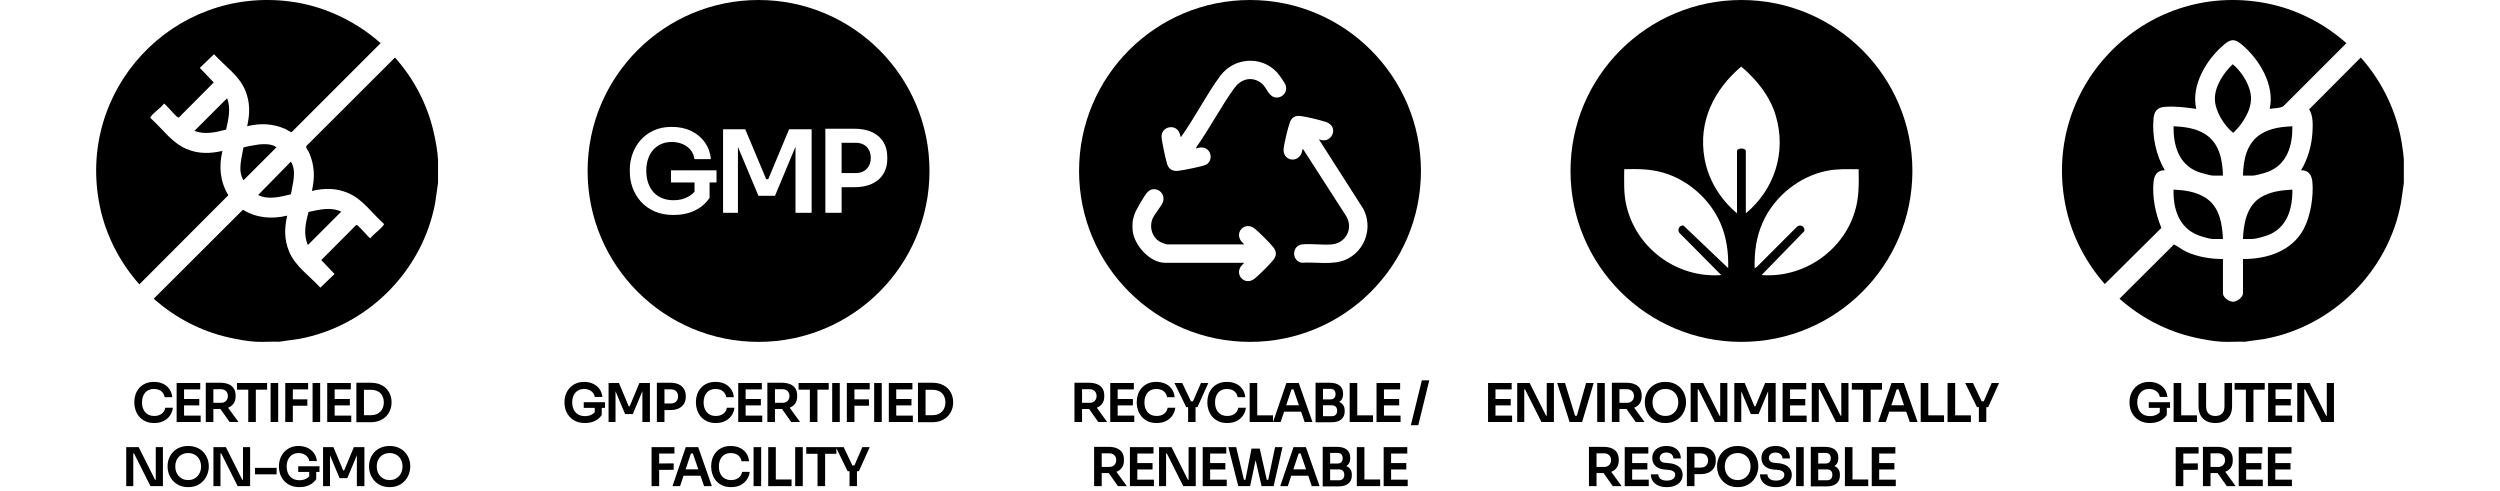 <svg width="468" height="92" viewBox="0 0 468 92" fill="none" xmlns="http://www.w3.org/2000/svg">
<path d="M82 29.877V34.248L81.46 38.017C79.073 50.759 68.793 61.063 56.034 63.434L52.264 63.973C50.824 63.912 49.325 64.057 47.891 63.973C46.251 63.878 44.398 63.534 42.767 63.163C37.578 61.985 32.737 59.442 28.777 55.917L45.472 39.262C48.028 40.829 50.875 41.057 53.762 40.368C53.228 42.706 53.194 44.829 54.115 47.072C55.252 49.843 57.989 51.683 59.964 53.847L62.63 51.295L60.142 48.689L66.565 42.231C66.671 42.109 66.733 42.093 66.88 42.169C67.275 42.373 69.146 44.61 69.318 44.61C69.933 43.805 71.221 42.966 71.762 42.181C71.837 42.071 71.941 42.012 71.824 41.865C69.654 39.947 67.908 37.289 65.176 36.136C62.904 35.179 60.764 35.197 58.385 35.743C58.975 33.177 58.904 31.007 57.867 28.581C57.7 28.19 57.15 27.643 57.374 27.311L73.939 10.767C77.469 14.723 80.008 19.562 81.188 24.751C81.559 26.382 81.903 28.233 81.998 29.874L82 29.877Z" fill="black"/>
<path d="M46.267 23.63C46.802 21.293 46.836 19.169 45.915 16.927C44.777 14.155 42.041 12.315 40.066 10.152L37.4 12.703L40.012 15.433L33.59 21.891C33.483 22.013 33.422 22.029 33.275 21.953C32.862 21.739 30.894 19.386 30.712 19.386C30.237 20.095 28.537 21.244 28.206 21.882C28.131 22.029 28.146 22.09 28.267 22.198C30.448 24.136 32.175 26.744 34.937 27.899C37.162 28.83 39.322 28.778 41.643 28.252C40.945 31.132 41.177 33.986 42.749 36.539L26.087 53.228C22.454 49.147 19.846 44.114 18.715 38.744C14.118 16.913 32.354 -2.645 54.432 0.294C60.644 1.121 66.601 3.936 71.252 8.081L54.634 24.699C54.4 24.816 53.727 24.275 53.433 24.148C51.017 23.115 48.822 23.027 46.267 23.63Z" fill="black"/>
<path d="M54.45 30.253C55.582 32.083 54.773 34.408 54.454 36.375C52.511 36.833 50.184 37.479 48.326 36.497L54.45 30.253Z" fill="black"/>
<path d="M48.489 27.04C49.549 26.943 50.874 26.918 51.761 27.565L45.579 33.745C44.447 31.914 45.26 29.591 45.574 27.622C45.661 27.501 48.135 27.072 48.489 27.04Z" fill="black"/>
<path d="M63.883 39.62L57.638 45.864C56.733 43.892 57.215 41.681 57.76 39.68C59.793 39.244 61.895 38.692 63.883 39.62Z" fill="black"/>
<path d="M42.517 18.385C43.265 20.322 42.747 22.31 42.331 24.257C40.413 24.771 38.313 25.251 36.395 24.504L42.515 18.385H42.517Z" fill="black"/>
<path d="M28.867 79.19C28.207 79.19 27.64 79.073 27.167 78.84C26.693 78.607 26.307 78.303 26.007 77.93C25.713 77.557 25.497 77.15 25.357 76.71C25.217 76.27 25.147 75.847 25.147 75.44V75.22C25.147 74.767 25.217 74.32 25.357 73.88C25.503 73.44 25.727 73.04 26.027 72.68C26.327 72.32 26.707 72.033 27.167 71.82C27.633 71.6 28.183 71.49 28.817 71.49C29.477 71.49 30.05 71.61 30.537 71.85C31.03 72.083 31.423 72.417 31.717 72.85C32.01 73.277 32.187 73.777 32.247 74.35H30.817C30.763 74.017 30.643 73.737 30.457 73.51C30.277 73.277 30.047 73.103 29.767 72.99C29.487 72.87 29.17 72.81 28.817 72.81C28.457 72.81 28.137 72.873 27.857 73C27.577 73.12 27.343 73.293 27.157 73.52C26.97 73.747 26.827 74.013 26.727 74.32C26.633 74.627 26.587 74.967 26.587 75.34C26.587 75.7 26.633 76.033 26.727 76.34C26.827 76.647 26.973 76.917 27.167 77.15C27.36 77.377 27.597 77.553 27.877 77.68C28.163 77.807 28.493 77.87 28.867 77.87C29.413 77.87 29.873 77.737 30.247 77.47C30.627 77.197 30.857 76.817 30.937 76.33H32.367C32.3 76.85 32.123 77.327 31.837 77.76C31.55 78.193 31.157 78.54 30.657 78.8C30.157 79.06 29.56 79.19 28.867 79.19ZM33.065 79V71.7H34.455V79H33.065ZM34.255 79V77.8H37.565V79H34.255ZM34.255 75.89V74.69H37.305V75.89H34.255ZM34.255 72.9V71.7H37.485V72.9H34.255ZM38.522 79V71.65H39.942V79H38.522ZM42.982 79L40.742 75.82H42.332L44.642 79H42.982ZM39.522 76.56V75.41H41.382C41.642 75.41 41.865 75.357 42.052 75.25C42.245 75.143 42.395 74.993 42.502 74.8C42.609 74.607 42.662 74.387 42.662 74.14C42.662 73.887 42.609 73.663 42.502 73.47C42.395 73.277 42.245 73.127 42.052 73.02C41.865 72.913 41.642 72.86 41.382 72.86H39.522V71.65H41.232C41.819 71.65 42.325 71.737 42.752 71.91C43.185 72.083 43.519 72.347 43.752 72.7C43.985 73.053 44.102 73.497 44.102 74.03V74.19C44.102 74.73 43.982 75.173 43.742 75.52C43.509 75.867 43.179 76.127 42.752 76.3C42.325 76.473 41.819 76.56 41.232 76.56H39.522ZM46.474 79V72.75H47.894V79H46.474ZM44.364 72.95V71.7H50.004V72.95H44.364ZM50.657 79V71.7H52.077V79H50.657ZM53.399 79V71.7H54.819V79H53.399ZM54.619 75.96V74.76L57.539 74.75V75.95L54.619 75.96ZM54.619 72.9V71.7H57.679V72.9H54.619ZM58.515 79V71.7H59.935V79H58.515ZM61.256 79V71.7H62.646V79H61.256ZM62.446 79V77.8H65.756V79H62.446ZM62.446 75.89V74.69H65.496V75.89H62.446ZM62.446 72.9V71.7H65.676V72.9H62.446ZM67.933 79.04V77.72H69.444C69.823 77.72 70.16 77.663 70.454 77.55C70.754 77.43 71.007 77.263 71.213 77.05C71.42 76.837 71.577 76.587 71.683 76.3C71.797 76.007 71.853 75.683 71.853 75.33C71.853 74.963 71.797 74.637 71.683 74.35C71.577 74.057 71.42 73.807 71.213 73.6C71.007 73.393 70.754 73.237 70.454 73.13C70.16 73.023 69.823 72.97 69.444 72.97H67.933V71.65H69.353C70.013 71.65 70.59 71.747 71.084 71.94C71.577 72.133 71.987 72.4 72.314 72.74C72.64 73.073 72.883 73.457 73.043 73.89C73.21 74.317 73.293 74.76 73.293 75.22V75.44C73.293 75.88 73.21 76.313 73.043 76.74C72.883 77.167 72.64 77.553 72.314 77.9C71.987 78.247 71.577 78.523 71.084 78.73C70.59 78.937 70.013 79.04 69.353 79.04H67.933ZM66.713 79.04V71.65H68.133V79.04H66.713ZM23.631 91V83.7H25.96L29.03 89.82H29.36L29.16 90V83.7H30.5V91H28.16L25.09 84.88H24.75L24.951 84.7V91H23.631ZM35.232 91.19C34.572 91.19 33.999 91.073 33.512 90.84C33.032 90.607 32.632 90.303 32.312 89.93C31.999 89.55 31.762 89.143 31.602 88.71C31.449 88.27 31.372 87.847 31.372 87.44V87.22C31.372 86.773 31.452 86.33 31.612 85.89C31.772 85.443 32.012 85.04 32.332 84.68C32.659 84.32 33.062 84.033 33.542 83.82C34.022 83.6 34.586 83.49 35.232 83.49C35.872 83.49 36.432 83.6 36.912 83.82C37.392 84.033 37.792 84.32 38.112 84.68C38.439 85.04 38.682 85.443 38.842 85.89C39.002 86.33 39.082 86.773 39.082 87.22V87.44C39.082 87.847 39.002 88.27 38.842 88.71C38.689 89.143 38.452 89.55 38.132 89.93C37.819 90.303 37.419 90.607 36.932 90.84C36.452 91.073 35.886 91.19 35.232 91.19ZM35.232 89.87C35.606 89.87 35.939 89.803 36.232 89.67C36.532 89.537 36.786 89.353 36.992 89.12C37.206 88.88 37.366 88.61 37.472 88.31C37.586 88.003 37.642 87.68 37.642 87.34C37.642 86.973 37.586 86.637 37.472 86.33C37.366 86.023 37.206 85.757 36.992 85.53C36.786 85.303 36.532 85.127 36.232 85C35.932 84.873 35.599 84.81 35.232 84.81C34.859 84.81 34.522 84.873 34.222 85C33.922 85.127 33.666 85.303 33.452 85.53C33.246 85.757 33.086 86.023 32.972 86.33C32.866 86.637 32.812 86.973 32.812 87.34C32.812 87.68 32.866 88.003 32.972 88.31C33.086 88.61 33.246 88.88 33.452 89.12C33.666 89.353 33.922 89.537 34.222 89.67C34.522 89.803 34.859 89.87 35.232 89.87ZM39.955 91V83.7H42.285L45.355 89.82H45.685L45.485 90V83.7H46.825V91H44.485L41.415 84.88H41.075L41.275 84.7V91H39.955ZM47.737 88.8V87.58H51.787V88.8H47.737ZM56.056 91.19C55.429 91.19 54.876 91.087 54.396 90.88C53.922 90.667 53.523 90.383 53.196 90.03C52.876 89.67 52.633 89.267 52.466 88.82C52.306 88.367 52.226 87.897 52.226 87.41V87.19C52.226 86.73 52.306 86.28 52.466 85.84C52.626 85.4 52.859 85.003 53.166 84.65C53.479 84.297 53.862 84.017 54.316 83.81C54.776 83.597 55.303 83.49 55.896 83.49C56.536 83.49 57.102 83.61 57.596 83.85C58.089 84.083 58.486 84.413 58.786 84.84C59.086 85.26 59.263 85.75 59.316 86.31H57.886C57.839 85.997 57.722 85.73 57.536 85.51C57.349 85.283 57.112 85.11 56.826 84.99C56.546 84.87 56.236 84.81 55.896 84.81C55.556 84.81 55.246 84.87 54.966 84.99C54.693 85.11 54.459 85.28 54.266 85.5C54.072 85.72 53.922 85.983 53.816 86.29C53.716 86.597 53.666 86.937 53.666 87.31C53.666 87.717 53.722 88.08 53.836 88.4C53.949 88.72 54.109 88.993 54.316 89.22C54.523 89.44 54.773 89.61 55.066 89.73C55.359 89.843 55.689 89.9 56.056 89.9C56.542 89.9 56.969 89.8 57.336 89.6C57.703 89.393 57.969 89.127 58.136 88.8L57.886 89.95V88.07H59.196V89.69C58.883 90.163 58.456 90.533 57.916 90.8C57.376 91.06 56.756 91.19 56.056 91.19ZM55.826 88.35V87.29H59.806V88.35H55.826ZM60.476 91V83.7H62.416L64.246 88.06H64.426L66.246 83.7H68.216V91H66.806V84.77L66.986 84.79L65.016 89.51H63.566L61.586 84.79L61.776 84.77V91H60.476ZM72.947 91.19C72.287 91.19 71.714 91.073 71.227 90.84C70.747 90.607 70.347 90.303 70.027 89.93C69.714 89.55 69.477 89.143 69.317 88.71C69.164 88.27 69.087 87.847 69.087 87.44V87.22C69.087 86.773 69.167 86.33 69.327 85.89C69.487 85.443 69.727 85.04 70.047 84.68C70.374 84.32 70.777 84.033 71.257 83.82C71.737 83.6 72.3 83.49 72.947 83.49C73.587 83.49 74.147 83.6 74.627 83.82C75.107 84.033 75.507 84.32 75.827 84.68C76.154 85.04 76.397 85.443 76.557 85.89C76.717 86.33 76.797 86.773 76.797 87.22V87.44C76.797 87.847 76.717 88.27 76.557 88.71C76.404 89.143 76.167 89.55 75.847 89.93C75.534 90.303 75.134 90.607 74.647 90.84C74.167 91.073 73.6 91.19 72.947 91.19ZM72.947 89.87C73.32 89.87 73.654 89.803 73.947 89.67C74.247 89.537 74.501 89.353 74.707 89.12C74.921 88.88 75.081 88.61 75.187 88.31C75.3 88.003 75.357 87.68 75.357 87.34C75.357 86.973 75.3 86.637 75.187 86.33C75.081 86.023 74.921 85.757 74.707 85.53C74.501 85.303 74.247 85.127 73.947 85C73.647 84.873 73.314 84.81 72.947 84.81C72.574 84.81 72.237 84.873 71.937 85C71.637 85.127 71.38 85.303 71.167 85.53C70.96 85.757 70.8 86.023 70.687 86.33C70.581 86.637 70.527 86.973 70.527 87.34C70.527 87.68 70.581 88.003 70.687 88.31C70.8 88.61 70.96 88.88 71.167 89.12C71.38 89.353 71.637 89.537 71.937 89.67C72.237 89.803 72.574 89.87 72.947 89.87Z" fill="black"/>
<path d="M142 0C124.327 0 110 14.327 110 32C110 49.673 124.327 64 142 64C159.673 64 174 49.673 174 32C174 14.327 159.672 0 142 0ZM134.139 34.162H132.833V37.032C132.161 38.047 131.247 38.835 130.091 39.4C128.935 39.965 127.598 40.245 126.086 40.245C124.744 40.245 123.562 40.02 122.541 39.57C121.52 39.121 120.666 38.514 119.981 37.749C119.296 36.986 118.778 36.122 118.427 35.158C118.078 34.194 117.903 33.198 117.903 32.17V31.699C117.903 30.713 118.07 29.75 118.406 28.807C118.741 27.865 119.241 27.011 119.904 26.248C120.568 25.484 121.39 24.876 122.367 24.427C123.344 23.977 124.469 23.752 125.74 23.752C127.125 23.752 128.347 24.009 129.402 24.522C130.458 25.036 131.309 25.746 131.952 26.654C132.595 27.561 132.973 28.607 133.087 29.791H130.002C129.917 29.12 129.673 28.545 129.274 28.067C128.875 27.589 128.37 27.222 127.763 26.964C127.157 26.707 126.482 26.578 125.74 26.578C124.998 26.578 124.374 26.707 123.78 26.964C123.187 27.222 122.684 27.589 122.27 28.067C121.856 28.545 121.538 29.113 121.316 29.77C121.094 30.426 120.984 31.155 120.984 31.955C120.984 32.812 121.106 33.582 121.348 34.269C121.59 34.954 121.933 35.537 122.375 36.015C122.818 36.494 123.353 36.857 123.981 37.108C124.609 37.358 125.309 37.482 126.079 37.482C127.135 37.482 128.053 37.265 128.831 36.828C129.302 36.565 129.698 36.252 130.021 35.891V34.162H125.608V31.891H134.132V34.162H134.139ZM151.938 39.839H148.917V27.462L145.083 36.648H141.977L138.142 27.507V39.839H135.357V24.203H139.512L143.432 33.542H143.818L147.716 24.203H151.936V39.839H151.938ZM165.367 32.556C164.881 33.357 164.179 33.97 163.257 34.399C162.336 34.827 161.219 35.042 159.905 35.042H157.55V39.841H154.509V24.097H159.907C161.22 24.097 162.338 24.311 163.259 24.741C164.179 25.168 164.883 25.78 165.369 26.572C165.855 27.364 166.097 28.311 166.097 29.41V29.753C166.097 30.824 165.855 31.759 165.369 32.56L165.367 32.556Z" fill="black"/>
<path d="M161.693 27.083C161.272 26.847 160.761 26.729 160.161 26.729H157.548V32.404H160.161C160.761 32.404 161.271 32.282 161.693 32.04C162.114 31.798 162.44 31.462 162.667 31.033C162.896 30.605 163.01 30.119 163.01 29.576C163.01 29.004 162.894 28.505 162.667 28.077C162.438 27.649 162.114 27.317 161.693 27.081V27.083Z" fill="black"/>
<path d="M109.505 79.19C108.878 79.19 108.325 79.087 107.845 78.88C107.372 78.667 106.972 78.383 106.645 78.03C106.325 77.67 106.082 77.267 105.915 76.82C105.755 76.367 105.675 75.897 105.675 75.41V75.19C105.675 74.73 105.755 74.28 105.915 73.84C106.075 73.4 106.308 73.003 106.615 72.65C106.928 72.297 107.312 72.017 107.765 71.81C108.225 71.597 108.752 71.49 109.345 71.49C109.985 71.49 110.552 71.61 111.045 71.85C111.538 72.083 111.935 72.413 112.235 72.84C112.535 73.26 112.712 73.75 112.765 74.31H111.335C111.288 73.997 111.172 73.73 110.985 73.51C110.798 73.283 110.562 73.11 110.275 72.99C109.995 72.87 109.685 72.81 109.345 72.81C109.005 72.81 108.695 72.87 108.415 72.99C108.142 73.11 107.908 73.28 107.715 73.5C107.522 73.72 107.372 73.983 107.265 74.29C107.165 74.597 107.115 74.937 107.115 75.31C107.115 75.717 107.172 76.08 107.285 76.4C107.398 76.72 107.558 76.993 107.765 77.22C107.972 77.44 108.222 77.61 108.515 77.73C108.808 77.843 109.138 77.9 109.505 77.9C109.992 77.9 110.418 77.8 110.785 77.6C111.152 77.393 111.418 77.127 111.585 76.8L111.335 77.95V76.07H112.645V77.69C112.332 78.163 111.905 78.533 111.365 78.8C110.825 79.06 110.205 79.19 109.505 79.19ZM109.275 76.35V75.29H113.255V76.35H109.275ZM113.925 79V71.7H115.865L117.695 76.06H117.875L119.695 71.7H121.665V79H120.255V72.77L120.435 72.79L118.465 77.51H117.015L115.035 72.79L115.225 72.77V79H113.925ZM124.186 76.76V75.53H125.606C125.893 75.53 126.133 75.473 126.326 75.36C126.526 75.247 126.676 75.09 126.776 74.89C126.883 74.69 126.936 74.46 126.936 74.2C126.936 73.94 126.883 73.71 126.776 73.51C126.676 73.31 126.526 73.157 126.326 73.05C126.133 72.937 125.893 72.88 125.606 72.88H124.186V71.65H125.486C126.1 71.65 126.62 71.75 127.046 71.95C127.48 72.15 127.81 72.437 128.036 72.81C128.263 73.177 128.376 73.613 128.376 74.12V74.28C128.376 74.787 128.263 75.227 128.036 75.6C127.81 75.967 127.48 76.253 127.046 76.46C126.62 76.66 126.1 76.76 125.486 76.76H124.186ZM122.966 79V71.65H124.386V79H122.966ZM133.997 79.19C133.337 79.19 132.77 79.073 132.297 78.84C131.823 78.607 131.437 78.303 131.137 77.93C130.843 77.557 130.627 77.15 130.487 76.71C130.347 76.27 130.277 75.847 130.277 75.44V75.22C130.277 74.767 130.347 74.32 130.487 73.88C130.633 73.44 130.857 73.04 131.157 72.68C131.457 72.32 131.837 72.033 132.297 71.82C132.763 71.6 133.313 71.49 133.947 71.49C134.607 71.49 135.18 71.61 135.667 71.85C136.16 72.083 136.553 72.417 136.847 72.85C137.14 73.277 137.317 73.777 137.377 74.35H135.947C135.893 74.017 135.773 73.737 135.587 73.51C135.407 73.277 135.177 73.103 134.897 72.99C134.617 72.87 134.3 72.81 133.947 72.81C133.587 72.81 133.267 72.873 132.987 73C132.707 73.12 132.473 73.293 132.287 73.52C132.1 73.747 131.957 74.013 131.857 74.32C131.763 74.627 131.717 74.967 131.717 75.34C131.717 75.7 131.763 76.033 131.857 76.34C131.957 76.647 132.103 76.917 132.297 77.15C132.49 77.377 132.727 77.553 133.007 77.68C133.293 77.807 133.623 77.87 133.997 77.87C134.543 77.87 135.003 77.737 135.377 77.47C135.757 77.197 135.987 76.817 136.067 76.33H137.497C137.43 76.85 137.253 77.327 136.967 77.76C136.68 78.193 136.287 78.54 135.787 78.8C135.287 79.06 134.69 79.19 133.997 79.19ZM138.195 79V71.7H139.585V79H138.195ZM139.385 79V77.8H142.695V79H139.385ZM139.385 75.89V74.69H142.435V75.89H139.385ZM139.385 72.9V71.7H142.615V72.9H139.385ZM143.652 79V71.65H145.072V79H143.652ZM148.112 79L145.872 75.82H147.462L149.772 79H148.112ZM144.652 76.56V75.41H146.512C146.772 75.41 146.995 75.357 147.182 75.25C147.375 75.143 147.525 74.993 147.632 74.8C147.739 74.607 147.792 74.387 147.792 74.14C147.792 73.887 147.739 73.663 147.632 73.47C147.525 73.277 147.375 73.127 147.182 73.02C146.995 72.913 146.772 72.86 146.512 72.86H144.652V71.65H146.362C146.949 71.65 147.455 71.737 147.882 71.91C148.315 72.083 148.649 72.347 148.882 72.7C149.115 73.053 149.232 73.497 149.232 74.03V74.19C149.232 74.73 149.112 75.173 148.872 75.52C148.639 75.867 148.309 76.127 147.882 76.3C147.455 76.473 146.949 76.56 146.362 76.56H144.652ZM151.604 79V72.75H153.024V79H151.604ZM149.494 72.95V71.7H155.134V72.95H149.494ZM155.787 79V71.7H157.207V79H155.787ZM158.529 79V71.7H159.949V79H158.529ZM159.749 75.96V74.76L162.669 74.75V75.95L159.749 75.96ZM159.749 72.9V71.7H162.809V72.9H159.749ZM163.645 79V71.7H165.065V79H163.645ZM166.386 79V71.7H167.776V79H166.386ZM167.576 79V77.8H170.886V79H167.576ZM167.576 75.89V74.69H170.626V75.89H167.576ZM167.576 72.9V71.7H170.806V72.9H167.576ZM173.063 79.04V77.72H174.573C174.953 77.72 175.29 77.663 175.583 77.55C175.883 77.43 176.137 77.263 176.343 77.05C176.55 76.837 176.707 76.587 176.813 76.3C176.927 76.007 176.983 75.683 176.983 75.33C176.983 74.963 176.927 74.637 176.813 74.35C176.707 74.057 176.55 73.807 176.343 73.6C176.137 73.393 175.883 73.237 175.583 73.13C175.29 73.023 174.953 72.97 174.573 72.97H173.063V71.65H174.483C175.143 71.65 175.72 71.747 176.213 71.94C176.707 72.133 177.117 72.4 177.443 72.74C177.77 73.073 178.013 73.457 178.173 73.89C178.34 74.317 178.423 74.76 178.423 75.22V75.44C178.423 75.88 178.34 76.313 178.173 76.74C178.013 77.167 177.77 77.553 177.443 77.9C177.117 78.247 176.707 78.523 176.213 78.73C175.72 78.937 175.143 79.04 174.483 79.04H173.063ZM171.843 79.04V71.65H173.263V79.04H171.843ZM121.974 91V83.7H123.394V91H121.974ZM123.194 87.96V86.76L126.114 86.75V87.95L123.194 87.96ZM123.194 84.9V83.7H126.254V84.9H123.194ZM125.891 91L128.381 83.7H130.701L133.261 91H131.801L129.631 84.67L130.141 84.89H128.891L129.411 84.67L127.311 91H125.891ZM127.631 89.06L128.081 87.86H131.041L131.481 89.06H127.631ZM136.852 91.19C136.192 91.19 135.625 91.073 135.152 90.84C134.679 90.607 134.292 90.303 133.992 89.93C133.699 89.557 133.482 89.15 133.342 88.71C133.202 88.27 133.132 87.847 133.132 87.44V87.22C133.132 86.767 133.202 86.32 133.342 85.88C133.489 85.44 133.712 85.04 134.012 84.68C134.312 84.32 134.692 84.033 135.152 83.82C135.619 83.6 136.169 83.49 136.802 83.49C137.462 83.49 138.035 83.61 138.522 83.85C139.015 84.083 139.409 84.417 139.702 84.85C139.995 85.277 140.172 85.777 140.232 86.35H138.802C138.749 86.017 138.629 85.737 138.442 85.51C138.262 85.277 138.032 85.103 137.752 84.99C137.472 84.87 137.155 84.81 136.802 84.81C136.442 84.81 136.122 84.873 135.842 85C135.562 85.12 135.329 85.293 135.142 85.52C134.955 85.747 134.812 86.013 134.712 86.32C134.619 86.627 134.572 86.967 134.572 87.34C134.572 87.7 134.619 88.033 134.712 88.34C134.812 88.647 134.959 88.917 135.152 89.15C135.345 89.377 135.582 89.553 135.862 89.68C136.149 89.807 136.479 89.87 136.852 89.87C137.399 89.87 137.859 89.737 138.232 89.47C138.612 89.197 138.842 88.817 138.922 88.33H140.352C140.285 88.85 140.109 89.327 139.822 89.76C139.535 90.193 139.142 90.54 138.642 90.8C138.142 91.06 137.545 91.19 136.852 91.19ZM141.07 91V83.7H142.49V91H141.07ZM143.812 91V83.7H145.232V91H143.812ZM145.032 91V89.75H148.182V91H145.032ZM148.859 91V83.7H150.279V91H148.859ZM153.041 91V84.75H154.461V91H153.041ZM150.931 84.95V83.7H156.571V84.95H150.931ZM158.673 88.21L156.473 83.7H157.933L159.613 87.23L159.293 87.13H160.243L159.903 87.23L161.433 83.7H162.813L160.783 88.21H158.673ZM159.033 91V87.99H160.423V91H159.033Z" fill="black"/>
<path d="M234 0C216.327 0 202 14.327 202 32C202 49.673 216.327 64 234 64C251.673 64 266 49.673 266 32C266 14.327 251.672 0 234 0ZM238.349 48.678C237.707 49.486 235.679 51.516 234.872 52.158C233.096 53.569 231.064 51.518 232.346 49.802C232.51 49.581 232.759 49.433 232.897 49.192H218.084C215.246 49.192 212.322 45.896 212.031 43.177C211.986 42.76 211.986 41.876 212.031 41.458C212.066 41.136 212.263 40.454 212.372 40.123C212.638 39.315 214.243 36.553 214.82 35.955C216.036 34.69 218.133 35.813 217.765 37.614C217.592 38.469 216.076 40.053 215.707 41.054C215.132 42.614 215.7 44.467 217.18 45.284C217.428 45.419 218.275 45.754 218.514 45.754H232.897C232.759 45.513 232.511 45.364 232.346 45.144C231.064 43.426 233.096 41.376 234.872 42.788C235.681 43.43 237.709 45.46 238.349 46.268C239.006 47.095 239.004 47.85 238.349 48.676V48.678ZM238.159 18.016C237.253 17.485 236.966 16.039 235.843 15.349C234.04 14.24 232.197 14.915 231.038 16.526C228.538 20.001 226.47 24.002 223.982 27.511L223.88 27.795C224.757 27.502 225.673 27.476 226.283 28.267C226.913 29.084 226.685 30.361 225.76 30.837C225.137 31.156 221.389 31.895 220.55 31.982C219.555 32.085 218.814 31.718 218.494 30.735C218.216 29.885 217.468 26.415 217.446 25.589C217.398 23.653 220.088 23.102 220.806 24.898L221.047 25.69C223.676 22.069 225.79 17.75 228.445 14.188C230.999 10.76 236.088 10.365 239.036 13.528C239.437 13.959 240.521 15.48 240.685 16.003C241.153 17.508 239.529 18.819 238.159 18.016ZM251.989 48.577C249.496 49.703 246.359 48.997 243.68 49.184C241.746 48.845 241.809 45.964 243.759 45.754C245.475 45.568 247.51 45.896 249.257 45.757C251.941 45.545 253.387 42.801 252.027 40.486L243.888 27.837L243.587 28.826C242.618 30.663 240.048 29.947 240.302 27.773C240.427 26.697 241.091 23.942 241.458 22.914C241.796 21.972 242.486 21.588 243.478 21.715C244.594 21.858 247.201 22.48 248.267 22.853C250.786 23.731 249.287 27.123 246.892 26.077L255.18 39.051C257.073 42.524 255.576 46.96 251.989 48.579V48.577Z" fill="black"/>
<path d="M201.141 79V71.65H202.561V79H201.141ZM205.601 79L203.361 75.82H204.951L207.261 79H205.601ZM202.141 76.56V75.41H204.001C204.261 75.41 204.485 75.357 204.671 75.25C204.865 75.143 205.015 74.993 205.121 74.8C205.228 74.607 205.281 74.387 205.281 74.14C205.281 73.887 205.228 73.663 205.121 73.47C205.015 73.277 204.865 73.127 204.671 73.02C204.485 72.913 204.261 72.86 204.001 72.86H202.141V71.65H203.851C204.438 71.65 204.945 71.737 205.371 71.91C205.805 72.083 206.138 72.347 206.371 72.7C206.605 73.053 206.721 73.497 206.721 74.03V74.19C206.721 74.73 206.601 75.173 206.361 75.52C206.128 75.867 205.798 76.127 205.371 76.3C204.945 76.473 204.438 76.56 203.851 76.56H202.141ZM207.838 79V71.7H209.228V79H207.838ZM209.028 79V77.8H212.338V79H209.028ZM209.028 75.89V74.69H212.078V75.89H209.028ZM209.028 72.9V71.7H212.258V72.9H209.028ZM216.517 79.19C215.857 79.19 215.29 79.073 214.817 78.84C214.344 78.607 213.957 78.303 213.657 77.93C213.364 77.557 213.147 77.15 213.007 76.71C212.867 76.27 212.797 75.847 212.797 75.44V75.22C212.797 74.767 212.867 74.32 213.007 73.88C213.154 73.44 213.377 73.04 213.677 72.68C213.977 72.32 214.357 72.033 214.817 71.82C215.284 71.6 215.834 71.49 216.467 71.49C217.127 71.49 217.7 71.61 218.187 71.85C218.68 72.083 219.074 72.417 219.367 72.85C219.66 73.277 219.837 73.777 219.897 74.35H218.467C218.414 74.017 218.294 73.737 218.107 73.51C217.927 73.277 217.697 73.103 217.417 72.99C217.137 72.87 216.82 72.81 216.467 72.81C216.107 72.81 215.787 72.873 215.507 73C215.227 73.12 214.994 73.293 214.807 73.52C214.62 73.747 214.477 74.013 214.377 74.32C214.284 74.627 214.237 74.967 214.237 75.34C214.237 75.7 214.284 76.033 214.377 76.34C214.477 76.647 214.624 76.917 214.817 77.15C215.01 77.377 215.247 77.553 215.527 77.68C215.814 77.807 216.144 77.87 216.517 77.87C217.064 77.87 217.524 77.737 217.897 77.47C218.277 77.197 218.507 76.817 218.587 76.33H220.017C219.95 76.85 219.774 77.327 219.487 77.76C219.2 78.193 218.807 78.54 218.307 78.8C217.807 79.06 217.21 79.19 216.517 79.19ZM222.057 76.21L219.857 71.7H221.317L222.997 75.23L222.677 75.13H223.627L223.287 75.23L224.817 71.7H226.197L224.167 76.21H222.057ZM222.417 79V75.99H223.807V79H222.417ZM229.736 79.19C229.076 79.19 228.509 79.073 228.036 78.84C227.563 78.607 227.176 78.303 226.876 77.93C226.583 77.557 226.366 77.15 226.226 76.71C226.086 76.27 226.016 75.847 226.016 75.44V75.22C226.016 74.767 226.086 74.32 226.226 73.88C226.373 73.44 226.596 73.04 226.896 72.68C227.196 72.32 227.576 72.033 228.036 71.82C228.503 71.6 229.053 71.49 229.686 71.49C230.346 71.49 230.919 71.61 231.406 71.85C231.899 72.083 232.293 72.417 232.586 72.85C232.879 73.277 233.056 73.777 233.116 74.35H231.686C231.633 74.017 231.513 73.737 231.326 73.51C231.146 73.277 230.916 73.103 230.636 72.99C230.356 72.87 230.039 72.81 229.686 72.81C229.326 72.81 229.006 72.873 228.726 73C228.446 73.12 228.213 73.293 228.026 73.52C227.839 73.747 227.696 74.013 227.596 74.32C227.503 74.627 227.456 74.967 227.456 75.34C227.456 75.7 227.503 76.033 227.596 76.34C227.696 76.647 227.843 76.917 228.036 77.15C228.229 77.377 228.466 77.553 228.746 77.68C229.033 77.807 229.363 77.87 229.736 77.87C230.283 77.87 230.743 77.737 231.116 77.47C231.496 77.197 231.726 76.817 231.806 76.33H233.236C233.169 76.85 232.993 77.327 232.706 77.76C232.419 78.193 232.026 78.54 231.526 78.8C231.026 79.06 230.429 79.19 229.736 79.19ZM233.934 79V71.7H235.354V79H233.934ZM235.154 79V77.75H238.304V79H235.154ZM238.32 79L240.81 71.7H243.13L245.69 79H244.23L242.06 72.67L242.57 72.89H241.32L241.84 72.67L239.74 79H238.32ZM240.06 77.06L240.51 75.86H243.47L243.91 77.06H240.06ZM247.464 79.05V77.91H249.294C249.627 77.91 249.881 77.82 250.054 77.64C250.227 77.453 250.314 77.2 250.314 76.88C250.314 76.56 250.227 76.313 250.054 76.14C249.881 75.96 249.627 75.87 249.294 75.87H247.464V75H249.194C249.681 75 250.114 75.06 250.494 75.18C250.881 75.293 251.181 75.487 251.394 75.76C251.614 76.033 251.724 76.4 251.724 76.86V77C251.724 77.433 251.627 77.803 251.434 78.11C251.247 78.41 250.964 78.643 250.584 78.81C250.211 78.97 249.747 79.05 249.194 79.05H247.464ZM246.274 79.05V71.65H247.664V79.05H246.274ZM247.464 75.64V74.77H249.024C249.364 74.77 249.614 74.68 249.774 74.5C249.934 74.32 250.014 74.08 250.014 73.78C250.014 73.48 249.934 73.24 249.774 73.06C249.614 72.88 249.364 72.79 249.024 72.79H247.464V71.65H248.894C249.721 71.65 250.347 71.823 250.774 72.17C251.207 72.517 251.424 73.013 251.424 73.66V73.8C251.424 74.253 251.314 74.617 251.094 74.89C250.881 75.157 250.584 75.35 250.204 75.47C249.824 75.583 249.387 75.64 248.894 75.64H247.464ZM252.659 79V71.7H254.079V79H252.659ZM253.879 79V77.75H257.029V79H253.879ZM257.686 79V71.7H259.076V79H257.686ZM258.876 79V77.8H262.186V79H258.876ZM258.876 75.89V74.69H261.926V75.89H258.876ZM258.876 72.9V71.7H262.106V72.9H258.876ZM264.111 79.6L266.171 71.2H267.561L265.501 79.6H264.111ZM204.82 91V83.65H206.24V91H204.82ZM209.28 91L207.04 87.82H208.63L210.94 91H209.28ZM205.82 88.56V87.41H207.68C207.94 87.41 208.163 87.357 208.35 87.25C208.543 87.143 208.693 86.993 208.8 86.8C208.907 86.607 208.96 86.387 208.96 86.14C208.96 85.887 208.907 85.663 208.8 85.47C208.693 85.277 208.543 85.127 208.35 85.02C208.163 84.913 207.94 84.86 207.68 84.86H205.82V83.65H207.53C208.117 83.65 208.623 83.737 209.05 83.91C209.483 84.083 209.817 84.347 210.05 84.7C210.283 85.053 210.4 85.497 210.4 86.03V86.19C210.4 86.73 210.28 87.173 210.04 87.52C209.807 87.867 209.477 88.127 209.05 88.3C208.623 88.473 208.117 88.56 207.53 88.56H205.82ZM211.517 91V83.7H212.907V91H211.517ZM212.707 91V89.8H216.017V91H212.707ZM212.707 87.89V86.69H215.757V87.89H212.707ZM212.707 84.9V83.7H215.937V84.9H212.707ZM216.974 91V83.7H219.304L222.374 89.82H222.704L222.504 90V83.7H223.844V91H221.504L218.434 84.88H218.094L218.294 84.7V91H216.974ZM225.146 91V83.7H226.536V91H225.146ZM226.336 91V89.8H229.646V91H226.336ZM226.336 87.89V86.69H229.386V87.89H226.336ZM226.336 84.9V83.7H229.566V84.9H226.336ZM231.803 91L229.943 83.7H231.413L232.923 90.05L232.533 89.82H233.533L233.093 90.05L234.283 83.98H235.503L234.023 91H231.803ZM236.163 91L234.553 83.98H235.823L237.193 90.05L236.763 89.82H237.743L237.363 90.05L238.693 83.7H240.083L238.423 91H236.163ZM239.657 91L242.147 83.7H244.467L247.027 91H245.567L243.397 84.67L243.907 84.89H242.657L243.177 84.67L241.077 91H239.657ZM241.397 89.06L241.847 87.86H244.807L245.247 89.06H241.397ZM248.801 91.05V89.91H250.631C250.964 89.91 251.218 89.82 251.391 89.64C251.564 89.453 251.651 89.2 251.651 88.88C251.651 88.56 251.564 88.313 251.391 88.14C251.218 87.96 250.964 87.87 250.631 87.87H248.801V87H250.531C251.018 87 251.451 87.06 251.831 87.18C252.218 87.293 252.518 87.487 252.731 87.76C252.951 88.033 253.061 88.4 253.061 88.86V89C253.061 89.433 252.964 89.803 252.771 90.11C252.584 90.41 252.301 90.643 251.921 90.81C251.548 90.97 251.084 91.05 250.531 91.05H248.801ZM247.611 91.05V83.65H249.001V91.05H247.611ZM248.801 87.64V86.77H250.361C250.701 86.77 250.951 86.68 251.111 86.5C251.271 86.32 251.351 86.08 251.351 85.78C251.351 85.48 251.271 85.24 251.111 85.06C250.951 84.88 250.701 84.79 250.361 84.79H248.801V83.65H250.231C251.058 83.65 251.684 83.823 252.111 84.17C252.544 84.517 252.761 85.013 252.761 85.66V85.8C252.761 86.253 252.651 86.617 252.431 86.89C252.218 87.157 251.921 87.35 251.541 87.47C251.161 87.583 250.724 87.64 250.231 87.64H248.801ZM253.996 91V83.7H255.416V91H253.996ZM255.216 91V89.75H258.366V91H255.216ZM259.023 91V83.7H260.413V91H259.023ZM260.213 91V89.8H263.523V91H260.213ZM260.213 87.89V86.69H263.263V87.89H260.213ZM260.213 84.9V83.7H263.443V84.9H260.213Z" fill="black"/>
<path d="M326 0C308.327 0 294 14.327 294 32C294 49.673 308.327 64 326 64C343.673 64 358 49.673 358 32C358 14.327 343.672 0 326 0ZM323.516 50.196L315.148 42.225C314.405 42.103 313.907 42.995 314.382 43.587L322.219 51.494C313.947 52.109 306.287 46.497 304.444 38.424C303.928 36.163 304.05 33.981 304.053 31.677C306.598 31.609 308.905 31.616 311.366 32.328C316.011 33.669 320.096 37.288 322.037 41.709C323.217 44.395 323.597 47.271 323.514 50.198L323.516 50.196ZM326.819 39.934V28.316C326.819 27.631 325.168 27.629 325.168 28.316V39.934C322.044 37.311 319.81 33.724 319.091 29.674C317.868 22.777 320.806 16.863 325.952 12.459C328.849 14.912 331.325 17.959 332.422 21.651C334.447 28.46 332.219 35.442 326.82 39.934H326.819ZM347.192 39.724C344.863 47.132 337.54 52.071 329.768 51.493L337.769 43.268C337.938 42.451 337.089 41.916 336.432 42.41L328.825 50.019L328.471 50.194C328.393 47.236 328.768 44.328 329.983 41.624C332.16 36.777 336.791 33.008 342.031 31.968C344.007 31.576 345.927 31.677 347.934 31.677C347.989 34.471 348.037 37.034 347.192 39.724Z" fill="black"/>
<path d="M278.564 79V71.7H279.954V79H278.564ZM279.754 79V77.8H283.064V79H279.754ZM279.754 75.89V74.69H282.804V75.89H279.754ZM279.754 72.9V71.7H282.984V72.9H279.754ZM284.021 79V71.7H286.351L289.421 77.82H289.751L289.551 78V71.7H290.891V79H288.551L285.481 72.88H285.141L285.341 72.7V79H284.021ZM293.833 79L291.503 71.7H292.973L294.903 78.02L294.483 77.82H295.563L295.133 78.02L296.913 71.7H298.333L296.173 79H293.833ZM298.998 79V71.7H300.418V79H298.998ZM301.74 79V71.65H303.16V79H301.74ZM306.2 79L303.96 75.82H305.55L307.86 79H306.2ZM302.74 76.56V75.41H304.6C304.86 75.41 305.083 75.357 305.27 75.25C305.463 75.143 305.613 74.993 305.72 74.8C305.827 74.607 305.88 74.387 305.88 74.14C305.88 73.887 305.827 73.663 305.72 73.47C305.613 73.277 305.463 73.127 305.27 73.02C305.083 72.913 304.86 72.86 304.6 72.86H302.74V71.65H304.45C305.037 71.65 305.543 71.737 305.97 71.91C306.403 72.083 306.737 72.347 306.97 72.7C307.203 73.053 307.32 73.497 307.32 74.03V74.19C307.32 74.73 307.2 75.173 306.96 75.52C306.727 75.867 306.397 76.127 305.97 76.3C305.543 76.473 305.037 76.56 304.45 76.56H302.74ZM311.769 79.19C311.109 79.19 310.536 79.073 310.049 78.84C309.569 78.607 309.169 78.303 308.849 77.93C308.536 77.55 308.299 77.143 308.139 76.71C307.986 76.27 307.909 75.847 307.909 75.44V75.22C307.909 74.773 307.989 74.33 308.149 73.89C308.309 73.443 308.549 73.04 308.869 72.68C309.196 72.32 309.599 72.033 310.079 71.82C310.559 71.6 311.123 71.49 311.769 71.49C312.409 71.49 312.969 71.6 313.449 71.82C313.929 72.033 314.329 72.32 314.649 72.68C314.976 73.04 315.219 73.443 315.379 73.89C315.539 74.33 315.619 74.773 315.619 75.22V75.44C315.619 75.847 315.539 76.27 315.379 76.71C315.226 77.143 314.989 77.55 314.669 77.93C314.356 78.303 313.956 78.607 313.469 78.84C312.989 79.073 312.423 79.19 311.769 79.19ZM311.769 77.87C312.143 77.87 312.476 77.803 312.769 77.67C313.069 77.537 313.323 77.353 313.529 77.12C313.743 76.88 313.903 76.61 314.009 76.31C314.123 76.003 314.179 75.68 314.179 75.34C314.179 74.973 314.123 74.637 314.009 74.33C313.903 74.023 313.743 73.757 313.529 73.53C313.323 73.303 313.069 73.127 312.769 73C312.469 72.873 312.136 72.81 311.769 72.81C311.396 72.81 311.059 72.873 310.759 73C310.459 73.127 310.203 73.303 309.989 73.53C309.783 73.757 309.623 74.023 309.509 74.33C309.403 74.637 309.349 74.973 309.349 75.34C309.349 75.68 309.403 76.003 309.509 76.31C309.623 76.61 309.783 76.88 309.989 77.12C310.203 77.353 310.459 77.537 310.759 77.67C311.059 77.803 311.396 77.87 311.769 77.87ZM316.492 79V71.7H318.822L321.892 77.82H322.222L322.022 78V71.7H323.362V79H321.022L317.952 72.88H317.612L317.812 72.7V79H316.492ZM324.664 79V71.7H326.604L328.434 76.06H328.614L330.434 71.7H332.404V79H330.994V72.77L331.174 72.79L329.204 77.51H327.754L325.774 72.79L325.964 72.77V79H324.664ZM333.705 79V71.7H335.095V79H333.705ZM334.895 79V77.8H338.205V79H334.895ZM334.895 75.89V74.69H337.945V75.89H334.895ZM334.895 72.9V71.7H338.125V72.9H334.895ZM339.162 79V71.7H341.492L344.562 77.82H344.892L344.692 78V71.7H346.032V79H343.692L340.622 72.88H340.282L340.482 72.7V79H339.162ZM348.774 79V72.75H350.194V79H348.774ZM346.664 72.95V71.7H352.304V72.95H346.664ZM351.602 79L354.092 71.7H356.412L358.972 79H357.512L355.342 72.67L355.852 72.89H354.602L355.122 72.67L353.022 79H351.602ZM353.342 77.06L353.792 75.86H356.752L357.192 77.06H353.342ZM359.556 79V71.7H360.976V79H359.556ZM360.776 79V77.75H363.926V79H360.776ZM364.584 79V71.7H366.004V79H364.584ZM365.804 79V77.75H368.954V79H365.804ZM370.083 76.21L367.883 71.7H369.343L371.023 75.23L370.703 75.13H371.653L371.313 75.23L372.843 71.7H374.223L372.193 76.21H370.083ZM370.443 79V75.99H371.833V79H370.443ZM297.451 91V83.65H298.871V91H297.451ZM301.911 91L299.671 87.82H301.261L303.571 91H301.911ZM298.451 88.56V87.41H300.311C300.571 87.41 300.794 87.357 300.981 87.25C301.174 87.143 301.324 86.993 301.431 86.8C301.537 86.607 301.591 86.387 301.591 86.14C301.591 85.887 301.537 85.663 301.431 85.47C301.324 85.277 301.174 85.127 300.981 85.02C300.794 84.913 300.571 84.86 300.311 84.86H298.451V83.65H300.161C300.747 83.65 301.254 83.737 301.681 83.91C302.114 84.083 302.447 84.347 302.681 84.7C302.914 85.053 303.031 85.497 303.031 86.03V86.19C303.031 86.73 302.911 87.173 302.671 87.52C302.437 87.867 302.107 88.127 301.681 88.3C301.254 88.473 300.747 88.56 300.161 88.56H298.451ZM304.148 91V83.7H305.538V91H304.148ZM305.338 91V89.8H308.648V91H305.338ZM305.338 87.89V86.69H308.388V87.89H305.338ZM305.338 84.9V83.7H308.568V84.9H305.338ZM312.036 91.19C311.39 91.19 310.843 91.087 310.396 90.88C309.956 90.673 309.62 90.39 309.386 90.03C309.153 89.663 309.036 89.25 309.036 88.79H310.426C310.426 88.983 310.48 89.173 310.586 89.36C310.693 89.54 310.863 89.687 311.096 89.8C311.336 89.913 311.65 89.97 312.036 89.97C312.383 89.97 312.673 89.92 312.906 89.82C313.14 89.72 313.313 89.59 313.426 89.43C313.54 89.263 313.596 89.077 313.596 88.87C313.596 88.61 313.486 88.403 313.266 88.25C313.046 88.09 312.706 87.99 312.246 87.95L311.606 87.9C310.906 87.84 310.346 87.623 309.926 87.25C309.513 86.87 309.306 86.37 309.306 85.75C309.306 85.283 309.416 84.883 309.636 84.55C309.856 84.21 310.163 83.95 310.556 83.77C310.956 83.583 311.423 83.49 311.956 83.49C312.51 83.49 312.986 83.587 313.386 83.78C313.786 83.973 314.096 84.247 314.316 84.6C314.536 84.947 314.646 85.357 314.646 85.83H313.256C313.256 85.63 313.206 85.447 313.106 85.28C313.013 85.107 312.87 84.97 312.676 84.87C312.49 84.763 312.25 84.71 311.956 84.71C311.676 84.71 311.443 84.757 311.256 84.85C311.07 84.943 310.93 85.07 310.836 85.23C310.743 85.39 310.696 85.563 310.696 85.75C310.696 85.977 310.78 86.177 310.946 86.35C311.113 86.517 311.376 86.613 311.736 86.64L312.376 86.7C312.896 86.74 313.353 86.85 313.746 87.03C314.14 87.21 314.443 87.453 314.656 87.76C314.876 88.067 314.986 88.437 314.986 88.87C314.986 89.33 314.866 89.737 314.626 90.09C314.386 90.437 314.043 90.707 313.596 90.9C313.156 91.093 312.636 91.19 312.036 91.19ZM317.005 88.76V87.53H318.425C318.711 87.53 318.951 87.473 319.145 87.36C319.345 87.247 319.495 87.09 319.595 86.89C319.701 86.69 319.755 86.46 319.755 86.2C319.755 85.94 319.701 85.71 319.595 85.51C319.495 85.31 319.345 85.157 319.145 85.05C318.951 84.937 318.711 84.88 318.425 84.88H317.005V83.65H318.305C318.918 83.65 319.438 83.75 319.865 83.95C320.298 84.15 320.628 84.437 320.855 84.81C321.081 85.177 321.195 85.613 321.195 86.12V86.28C321.195 86.787 321.081 87.227 320.855 87.6C320.628 87.967 320.298 88.253 319.865 88.46C319.438 88.66 318.918 88.76 318.305 88.76H317.005ZM315.785 91V83.65H317.205V91H315.785ZM325.297 91.19C324.637 91.19 324.063 91.073 323.577 90.84C323.097 90.607 322.697 90.303 322.377 89.93C322.063 89.55 321.827 89.143 321.667 88.71C321.513 88.27 321.437 87.847 321.437 87.44V87.22C321.437 86.773 321.517 86.33 321.677 85.89C321.837 85.443 322.077 85.04 322.397 84.68C322.723 84.32 323.127 84.033 323.607 83.82C324.087 83.6 324.65 83.49 325.297 83.49C325.937 83.49 326.497 83.6 326.977 83.82C327.457 84.033 327.857 84.32 328.177 84.68C328.503 85.04 328.747 85.443 328.907 85.89C329.067 86.33 329.147 86.773 329.147 87.22V87.44C329.147 87.847 329.067 88.27 328.907 88.71C328.753 89.143 328.517 89.55 328.197 89.93C327.883 90.303 327.483 90.607 326.997 90.84C326.517 91.073 325.95 91.19 325.297 91.19ZM325.297 89.87C325.67 89.87 326.003 89.803 326.297 89.67C326.597 89.537 326.85 89.353 327.057 89.12C327.27 88.88 327.43 88.61 327.537 88.31C327.65 88.003 327.707 87.68 327.707 87.34C327.707 86.973 327.65 86.637 327.537 86.33C327.43 86.023 327.27 85.757 327.057 85.53C326.85 85.303 326.597 85.127 326.297 85C325.997 84.873 325.663 84.81 325.297 84.81C324.923 84.81 324.587 84.873 324.287 85C323.987 85.127 323.73 85.303 323.517 85.53C323.31 85.757 323.15 86.023 323.037 86.33C322.93 86.637 322.877 86.973 322.877 87.34C322.877 87.68 322.93 88.003 323.037 88.31C323.15 88.61 323.31 88.88 323.517 89.12C323.73 89.353 323.987 89.537 324.287 89.67C324.587 89.803 324.923 89.87 325.297 89.87ZM332.47 91.19C331.823 91.19 331.277 91.087 330.83 90.88C330.39 90.673 330.053 90.39 329.82 90.03C329.587 89.663 329.47 89.25 329.47 88.79H330.86C330.86 88.983 330.913 89.173 331.02 89.36C331.127 89.54 331.297 89.687 331.53 89.8C331.77 89.913 332.083 89.97 332.47 89.97C332.817 89.97 333.107 89.92 333.34 89.82C333.573 89.72 333.747 89.59 333.86 89.43C333.973 89.263 334.03 89.077 334.03 88.87C334.03 88.61 333.92 88.403 333.7 88.25C333.48 88.09 333.14 87.99 332.68 87.95L332.04 87.9C331.34 87.84 330.78 87.623 330.36 87.25C329.947 86.87 329.74 86.37 329.74 85.75C329.74 85.283 329.85 84.883 330.07 84.55C330.29 84.21 330.597 83.95 330.99 83.77C331.39 83.583 331.857 83.49 332.39 83.49C332.943 83.49 333.42 83.587 333.82 83.78C334.22 83.973 334.53 84.247 334.75 84.6C334.97 84.947 335.08 85.357 335.08 85.83H333.69C333.69 85.63 333.64 85.447 333.54 85.28C333.447 85.107 333.303 84.97 333.11 84.87C332.923 84.763 332.683 84.71 332.39 84.71C332.11 84.71 331.877 84.757 331.69 84.85C331.503 84.943 331.363 85.07 331.27 85.23C331.177 85.39 331.13 85.563 331.13 85.75C331.13 85.977 331.213 86.177 331.38 86.35C331.547 86.517 331.81 86.613 332.17 86.64L332.81 86.7C333.33 86.74 333.787 86.85 334.18 87.03C334.573 87.21 334.877 87.453 335.09 87.76C335.31 88.067 335.42 88.437 335.42 88.87C335.42 89.33 335.3 89.737 335.06 90.09C334.82 90.437 334.477 90.707 334.03 90.9C333.59 91.093 333.07 91.19 332.47 91.19ZM336.238 91V83.7H337.658V91H336.238ZM340.17 91.05V89.91H342C342.333 89.91 342.587 89.82 342.76 89.64C342.933 89.453 343.02 89.2 343.02 88.88C343.02 88.56 342.933 88.313 342.76 88.14C342.587 87.96 342.333 87.87 342 87.87H340.17V87H341.9C342.387 87 342.82 87.06 343.2 87.18C343.587 87.293 343.887 87.487 344.1 87.76C344.32 88.033 344.43 88.4 344.43 88.86V89C344.43 89.433 344.333 89.803 344.14 90.11C343.953 90.41 343.67 90.643 343.29 90.81C342.917 90.97 342.453 91.05 341.9 91.05H340.17ZM338.98 91.05V83.65H340.37V91.05H338.98ZM340.17 87.64V86.77H341.73C342.07 86.77 342.32 86.68 342.48 86.5C342.64 86.32 342.72 86.08 342.72 85.78C342.72 85.48 342.64 85.24 342.48 85.06C342.32 84.88 342.07 84.79 341.73 84.79H340.17V83.65H341.6C342.427 83.65 343.053 83.823 343.48 84.17C343.913 84.517 344.13 85.013 344.13 85.66V85.8C344.13 86.253 344.02 86.617 343.8 86.89C343.587 87.157 343.29 87.35 342.91 87.47C342.53 87.583 342.093 87.64 341.6 87.64H340.17ZM345.365 91V83.7H346.785V91H345.365ZM346.585 91V89.75H349.735V91H346.585ZM350.392 91V83.7H351.782V91H350.392ZM351.582 91V89.8H354.892V91H351.582ZM351.582 87.89V86.69H354.632V87.89H351.582ZM351.582 84.9V83.7H354.812V84.9H351.582Z" fill="black"/>
<path d="M449.997 29.876V34.247L449.458 38.017C447.086 50.767 436.772 61.048 424.03 63.434L420.258 63.973C418.818 63.911 417.319 64.058 415.885 63.973C414.245 63.877 412.391 63.532 410.761 63.162C405.566 61.983 400.73 59.447 396.771 55.917L406.971 45.758C407.756 46.144 408.422 46.72 409.221 47.093C411.337 48.088 413.805 48.497 416.137 48.485V54.917C416.137 55.699 417.313 56.508 418.069 56.484C418.78 56.462 419.885 55.651 419.885 54.917V48.485C424.383 48.516 429.073 47.014 431.277 42.824C432.532 40.439 433.128 36.732 432.879 34.061C432.757 32.771 432.161 31.834 430.757 31.872C432.015 29.788 432.745 27.256 432.887 24.823C432.968 23.419 433.049 21.656 432.269 20.463L441.94 10.769C446.109 15.432 448.885 21.352 449.731 27.582C449.831 28.316 449.958 29.182 450 29.874L449.997 29.876Z" fill="black"/>
<path d="M424.881 20.384C425.899 15.93 422.91 11.017 419.572 8.267C418.368 7.276 417.645 7.276 416.443 8.267C413.107 11.017 410.116 15.932 411.134 20.384C409.205 20.112 407.151 19.839 405.196 20.006C403.805 20.124 403.267 20.859 403.14 22.198C402.839 25.404 403.601 29.118 405.261 31.874C403.856 31.835 403.26 32.773 403.14 34.063C402.87 36.943 403.515 40.018 404.611 42.662L394.016 53.174C390.525 49.206 388.005 44.42 386.829 39.245C381.681 16.572 401.279 -3.741 424.134 0.586C429.732 1.647 435.015 4.314 439.249 8.082L427.443 19.884C426.859 20.285 425.614 20.244 424.883 20.382L424.881 20.384Z" fill="black"/>
<path d="M419.883 32.874C419.953 29.895 420.566 26.75 423.268 25.079C425.07 23.965 427.057 23.747 429.131 23.632C429.188 27.189 428.178 30.761 424.592 32.148C424.011 32.372 422.253 32.874 421.696 32.874H419.883Z" fill="black"/>
<path d="M416.135 32.874H414.323C413.766 32.874 412.007 32.372 411.426 32.148C407.841 30.761 406.837 27.186 406.888 23.632C408.93 23.742 410.888 23.965 412.675 25.03C415.431 26.675 416.068 29.873 416.135 32.874Z" fill="black"/>
<path d="M416.135 44.739H414.198C413.663 44.739 411.986 44.239 411.426 44.013C407.866 42.57 406.804 39.076 406.888 35.497C408.939 35.59 410.97 35.864 412.751 36.944C415.465 38.593 416.01 41.794 416.134 44.741L416.135 44.739Z" fill="black"/>
<path d="M419.883 44.739C419.981 41.944 420.571 38.647 423.091 37.017C424.851 35.879 427.08 35.602 429.129 35.495C429.185 39.049 428.165 42.611 424.591 44.011C424.018 44.236 422.245 44.737 421.694 44.737H419.882L419.883 44.739Z" fill="black"/>
<path d="M417.963 12.025C419.665 13.4 421.349 16.081 421.39 18.319C421.434 20.734 419.758 23.281 418.054 24.87C416.345 23.512 414.668 20.801 414.627 18.577C414.583 16.146 416.267 13.63 417.963 12.025Z" fill="black"/>
<path d="M402.481 79.19C401.854 79.19 401.301 79.087 400.821 78.88C400.347 78.667 399.947 78.383 399.621 78.03C399.301 77.67 399.057 77.267 398.891 76.82C398.731 76.367 398.651 75.897 398.651 75.41V75.19C398.651 74.73 398.731 74.28 398.891 73.84C399.051 73.4 399.284 73.003 399.591 72.65C399.904 72.297 400.287 72.017 400.741 71.81C401.201 71.597 401.727 71.49 402.321 71.49C402.961 71.49 403.527 71.61 404.021 71.85C404.514 72.083 404.911 72.413 405.211 72.84C405.511 73.26 405.687 73.75 405.741 74.31H404.311C404.264 73.997 404.147 73.73 403.961 73.51C403.774 73.283 403.537 73.11 403.251 72.99C402.971 72.87 402.661 72.81 402.321 72.81C401.981 72.81 401.671 72.87 401.391 72.99C401.117 73.11 400.884 73.28 400.691 73.5C400.497 73.72 400.347 73.983 400.241 74.29C400.141 74.597 400.091 74.937 400.091 75.31C400.091 75.717 400.147 76.08 400.261 76.4C400.374 76.72 400.534 76.993 400.741 77.22C400.947 77.44 401.197 77.61 401.491 77.73C401.784 77.843 402.114 77.9 402.481 77.9C402.967 77.9 403.394 77.8 403.761 77.6C404.127 77.393 404.394 77.127 404.561 76.8L404.311 77.95V76.07H405.621V77.69C405.307 78.163 404.881 78.533 404.341 78.8C403.801 79.06 403.181 79.19 402.481 79.19ZM402.251 76.35V75.29H406.231V76.35H402.251ZM406.901 79V71.7H408.321V79H406.901ZM408.121 79V77.75H411.271V79H408.121ZM414.714 79.19C414.034 79.19 413.46 79.06 412.994 78.8C412.527 78.54 412.17 78.177 411.924 77.71C411.684 77.237 411.564 76.683 411.564 76.05V71.7H412.984V76.13C412.984 76.477 413.05 76.783 413.184 77.05C413.317 77.31 413.51 77.513 413.764 77.66C414.024 77.8 414.34 77.87 414.714 77.87C415.08 77.87 415.39 77.8 415.644 77.66C415.904 77.513 416.097 77.31 416.224 77.05C416.357 76.79 416.424 76.483 416.424 76.13V71.7H417.844V76.05C417.844 76.683 417.724 77.237 417.484 77.71C417.25 78.177 416.9 78.54 416.434 78.8C415.967 79.06 415.394 79.19 414.714 79.19ZM420.427 79V72.75H421.847V79H420.427ZM418.317 72.95V71.7H423.957V72.95H418.317ZM424.59 79V71.7H425.98V79H424.59ZM425.78 79V77.8H429.09V79H425.78ZM425.78 75.89V74.69H428.83V75.89H425.78ZM425.78 72.9V71.7H429.01V72.9H425.78ZM430.047 79V71.7H432.377L435.447 77.82H435.777L435.577 78V71.7H436.917V79H434.577L431.507 72.88H431.167L431.367 72.7V79H430.047ZM407.296 91V83.7H408.716V91H407.296ZM408.516 87.96V86.76L411.436 86.75V87.95L408.516 87.96ZM408.516 84.9V83.7H411.576V84.9H408.516ZM412.392 91V83.65H413.812V91H412.392ZM416.852 91L414.612 87.82H416.202L418.512 91H416.852ZM413.392 88.56V87.41H415.252C415.512 87.41 415.736 87.357 415.922 87.25C416.116 87.143 416.266 86.993 416.372 86.8C416.479 86.607 416.532 86.387 416.532 86.14C416.532 85.887 416.479 85.663 416.372 85.47C416.266 85.277 416.116 85.127 415.922 85.02C415.736 84.913 415.512 84.86 415.252 84.86H413.392V83.65H415.102C415.689 83.65 416.196 83.737 416.622 83.91C417.056 84.083 417.389 84.347 417.622 84.7C417.856 85.053 417.972 85.497 417.972 86.03V86.19C417.972 86.73 417.852 87.173 417.612 87.52C417.379 87.867 417.049 88.127 416.622 88.3C416.196 88.473 415.689 88.56 415.102 88.56H413.392ZM419.089 91V83.7H420.479V91H419.089ZM420.279 91V89.8H423.589V91H420.279ZM420.279 87.89V86.69H423.329V87.89H420.279ZM420.279 84.9V83.7H423.509V84.9H420.279ZM424.546 91V83.7H425.936V91H424.546ZM425.736 91V89.8H429.046V91H425.736ZM425.736 87.89V86.69H428.786V87.89H425.736ZM425.736 84.9V83.7H428.966V84.9H425.736Z" fill="black"/>
</svg>
